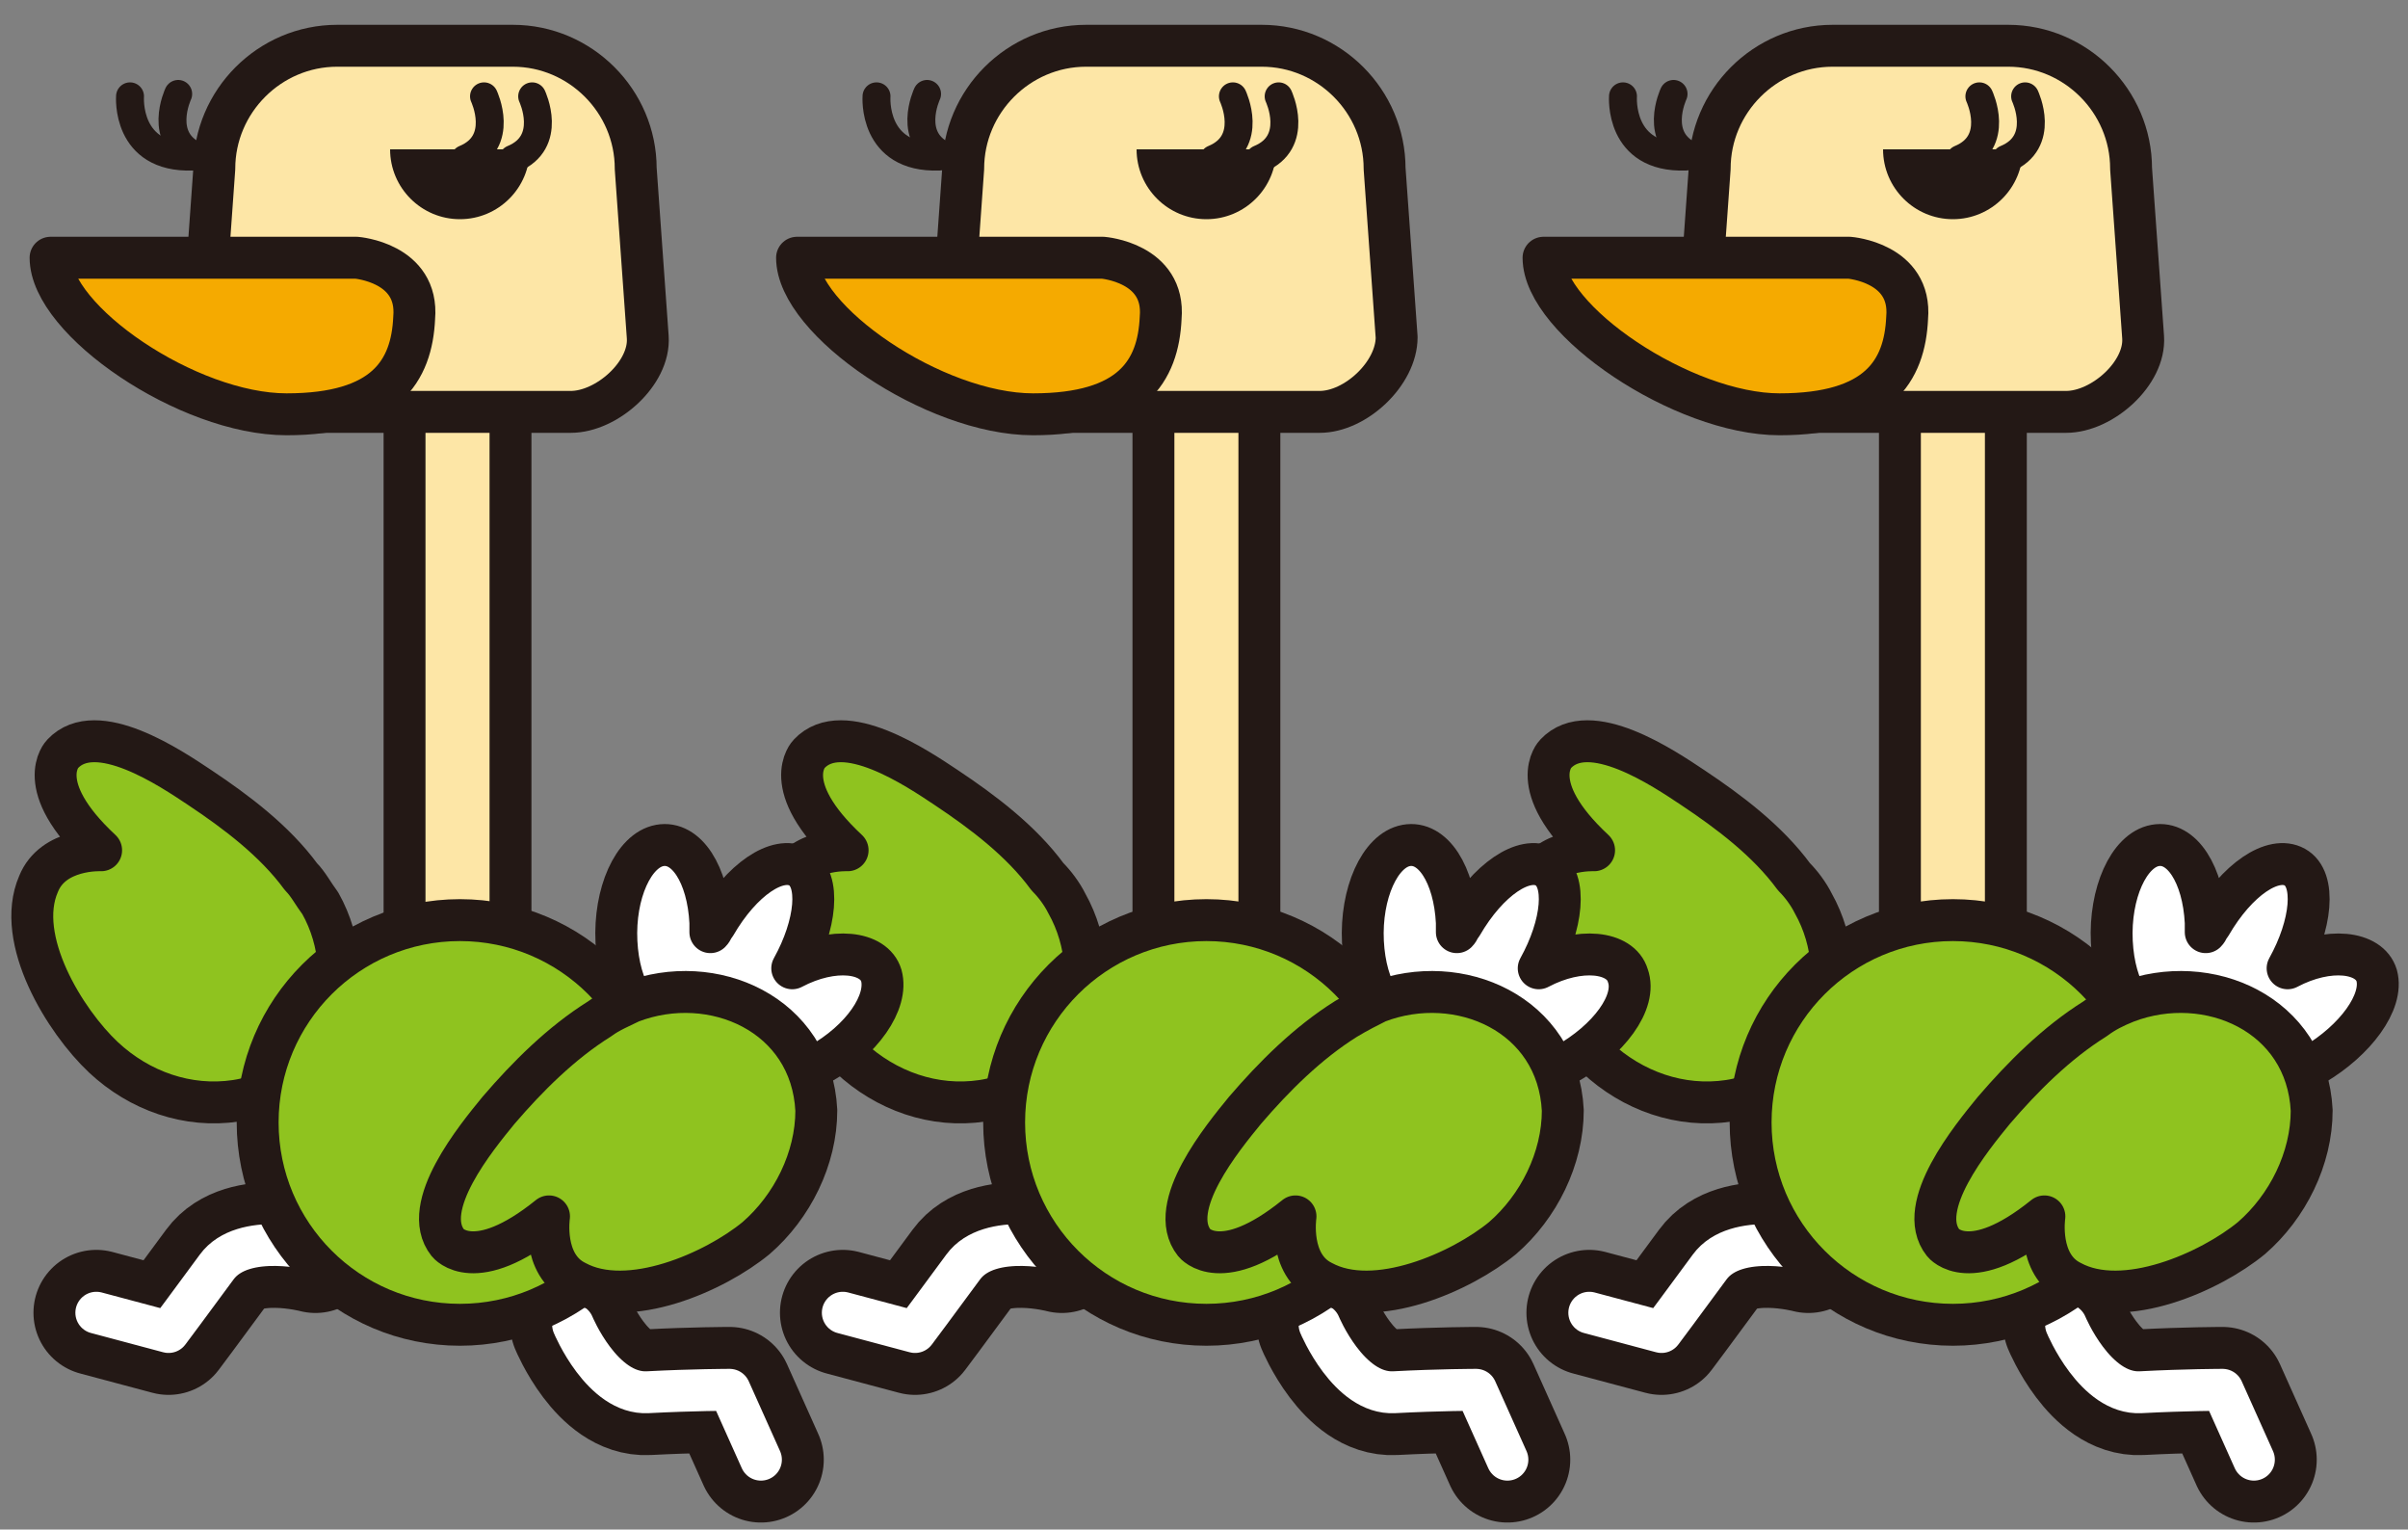 <?xml version="1.0" encoding="utf-8"?>
<!-- Generator: Adobe Illustrator 26.3.1, SVG Export Plug-In . SVG Version: 6.00 Build 0)  -->
<svg version="1.1" id="レイヤー_1" xmlns="http://www.w3.org/2000/svg" xmlns:xlink="http://www.w3.org/1999/xlink" x="0px"
	 y="0px" viewBox="0 0 100 63.5" style="enable-background:new 0 0 100 63.5;" xml:space="preserve">
<rect x="0" y="0" width="100" height="63.5" fill="#808080" stroke="none"/>
<style type="text/css">
	.st0{fill:#8FC31F;stroke:#231815;stroke-width:1.74;stroke-linecap:round;stroke-linejoin:round;stroke-miterlimit:10;}
	.st1{fill:#FFFFFF;stroke:#231815;stroke-width:3.48;stroke-linecap:round;stroke-linejoin:round;stroke-miterlimit:10;}
	.st2{fill:#FFFFFF;stroke:#231815;stroke-width:5.22;stroke-linecap:round;stroke-linejoin:round;stroke-miterlimit:10;}
	.st3{fill:none;stroke:#FFFFFF;stroke-width:1.74;stroke-linecap:round;stroke-linejoin:round;stroke-miterlimit:10;}
	.st4{fill:#FFFFFF;stroke:#231815;stroke-width:1.74;stroke-linecap:round;stroke-linejoin:round;stroke-miterlimit:10;}
	.st5{fill:#FDE6A6;stroke:#231815;stroke-width:1.74;stroke-linecap:round;stroke-linejoin:round;stroke-miterlimit:10;}
	.st6{fill:#231815;}
	.st7{fill:none;stroke:#231815;stroke-width:1.16;stroke-linecap:round;stroke-linejoin:round;stroke-miterlimit:10;}
	.st8{fill:#F5AA00;stroke:#231815;stroke-width:1.74;stroke-linecap:round;stroke-linejoin:round;stroke-miterlimit:10;}
</style>
<g>
	<g>
		<path class="st0" d="M74.5,36.4c-1.1-1.5-2.7-2.7-4.2-3.7c-1.2-0.8-4.3-2.9-5.7-1.4c0,0-1.3,1.3,1.6,4c0,0-2-0.1-2.6,1.4
			c-1,2.3,1.1,5.7,2.7,7.2c1.5,1.4,3.5,2.1,5.5,1.8c3.9-0.6,5.3-5,3.5-8.2C75.1,37.1,74.8,36.7,74.5,36.4z"/>
		<path class="st1" d="M84,6.2c0,1.6-1.3,2.9-2.9,2.9s-2.9-1.3-2.9-2.9H84z"/>
		<path class="st1" d="M84.1,4c0,0,0.9,1.9-0.8,2.6"/>
		<path class="st1" d="M82.2,4c0,0,0.9,1.9-0.8,2.6"/>
		<g>
			<path class="st2" d="M85.8,55c0,0,1.2,2.9,3.1,2.8c1.9-0.1,3.4-0.1,3.4-0.1l1.3,2.9"/>
			<path class="st3" d="M85.8,55c0,0,1.2,2.9,3.1,2.8c1.9-0.1,3.4-0.1,3.4-0.1l1.3,2.9"/>
		</g>
		<g>
			<path class="st2" d="M75.1,51.9c0,0-3-0.8-4.1,0.7c-1.1,1.5-2,2.7-2,2.7l-3-0.8"/>
			<path class="st3" d="M75.1,51.9c0,0-3-0.8-4.1,0.7c-1.1,1.5-2,2.7-2,2.7l-3-0.8"/>
		</g>
		<path class="st4" d="M98.7,40.5c-0.3-1-2-1.2-3.7-0.3c1-1.8,1.2-3.7,0.3-4.2c-0.9-0.5-2.4,0.5-3.5,2.4c-0.1,0.1-0.1,0.2-0.2,0.3
			c0-0.1,0-0.3,0-0.4c-0.1-2-1-3.4-2.1-3.2c-1.1,0.2-1.9,2-1.8,4c0.1,2,1,3.4,2.1,3.2c0.4-0.1,0.6-0.1,0.9-0.5
			c0,0.5,0.3,0.7,0.7,0.9c0.3,0.2,0.6,0.2,1,0.1c-0.2,0.4-0.2,0.8-0.1,1.1c0.3,1,2,1.2,3.8,0.3C97.8,43.2,99,41.6,98.7,40.5z"/>
		<rect x="78.9" y="16" class="st5" width="4.4" height="22.5"/>
		<circle class="st0" cx="81.1" cy="46.6" r="8.4"/>
		<path class="st0" d="M87,42.3c-1.6,1-3,2.4-4.2,3.8c-0.9,1.1-3.3,4-2.1,5.5c0,0,1.1,1.4,4.2-1.1c0,0-0.3,2,1.1,2.7
			c2.2,1.2,5.8-0.4,7.5-1.8c1.5-1.3,2.5-3.3,2.5-5.3c-0.2-4-4.3-5.8-7.7-4.5C87.8,41.8,87.4,42,87,42.3z"/>
		<path class="st5" d="M85.8,17.1h-12c-1.5,0-3.3-1.6-3.3-3.1L71,7c0-2.8,2.3-5.1,5.1-5.1h7.3c2.8,0,5.1,2.3,5.1,5.1l0.5,7
			C89.1,15.5,87.3,17.1,85.8,17.1z"/>
		<path class="st6" d="M84,6.2c0,1.6-1.3,2.9-2.9,2.9s-2.9-1.3-2.9-2.9H84z"/>
		<path class="st7" d="M84.1,4c0,0,0.9,1.9-0.8,2.6"/>
		<path class="st7" d="M82.2,4c0,0,0.9,1.9-0.8,2.6"/>
		<path class="st8" d="M64.1,10.7h12.7c0,0,2.6,0.2,2.4,2.5c-0.1,2.2-1.2,4-5.3,4C69.9,17.2,64.1,13.3,64.1,10.7z"/>
		<g>
			<path class="st7" d="M67.4,4c0,0-0.2,2.6,2.6,2.5"/>
			<path class="st7" d="M69.5,3.9c0,0-0.9,1.9,0.8,2.6"/>
		</g>
	</g>
	<g>
		<path class="st0" d="M43.5,36.4c-1.1-1.5-2.7-2.7-4.2-3.7c-1.2-0.8-4.3-2.9-5.7-1.4c0,0-1.3,1.3,1.6,4c0,0-2-0.1-2.6,1.4
			c-1,2.3,1.1,5.7,2.7,7.2c1.5,1.4,3.5,2.1,5.5,1.8c3.9-0.6,5.3-5,3.5-8.2C44.1,37.1,43.8,36.7,43.5,36.4z"/>
		<path class="st1" d="M53,6.2c0,1.6-1.3,2.9-2.9,2.9s-2.9-1.3-2.9-2.9H53z"/>
		<path class="st1" d="M53.1,4c0,0,0.9,1.9-0.8,2.6"/>
		<path class="st1" d="M51.2,4c0,0,0.9,1.9-0.8,2.6"/>
		<g>
			<path class="st2" d="M54.8,55c0,0,1.2,2.9,3.1,2.8c1.9-0.1,3.4-0.1,3.4-0.1l1.3,2.9"/>
			<path class="st3" d="M54.8,55c0,0,1.2,2.9,3.1,2.8c1.9-0.1,3.4-0.1,3.4-0.1l1.3,2.9"/>
		</g>
		<g>
			<path class="st2" d="M44.1,51.9c0,0-3-0.8-4.1,0.7c-1.1,1.5-2,2.7-2,2.7l-3-0.8"/>
			<path class="st3" d="M44.1,51.9c0,0-3-0.8-4.1,0.7c-1.1,1.5-2,2.7-2,2.7l-3-0.8"/>
		</g>
		<path class="st4" d="M67.6,40.5c-0.3-1-2-1.2-3.7-0.3c1-1.8,1.2-3.7,0.3-4.2c-0.9-0.5-2.4,0.5-3.5,2.4c-0.1,0.1-0.1,0.2-0.2,0.3
			c0-0.1,0-0.3,0-0.4c-0.1-2-1-3.4-2.1-3.2c-1.1,0.2-1.9,2-1.8,4c0.1,2,1,3.4,2.1,3.2c0.4-0.1,0.6-0.1,0.9-0.5
			c0,0.5,0.3,0.7,0.7,0.9c0.3,0.2,0.6,0.2,1,0.1c-0.2,0.4-0.2,0.8-0.1,1.1c0.3,1,2,1.2,3.8,0.3C66.8,43.2,68,41.6,67.6,40.5z"/>
		<rect x="47.9" y="16" class="st5" width="4.4" height="22.5"/>
		<circle class="st0" cx="50.1" cy="46.6" r="8.4"/>
		<path class="st0" d="M55.9,42.3c-1.6,1-3,2.4-4.2,3.8c-0.9,1.1-3.3,4-2.1,5.5c0,0,1.1,1.4,4.2-1.1c0,0-0.3,2,1.1,2.7
			c2.2,1.2,5.8-0.4,7.5-1.8c1.5-1.3,2.5-3.3,2.5-5.3c-0.2-4-4.3-5.8-7.7-4.5C56.8,41.8,56.4,42,55.9,42.3z"/>
		<path class="st5" d="M54.8,17.1h-12c-1.5,0-3.3-1.6-3.3-3.1L40,7c0-2.8,2.3-5.1,5.1-5.1h7.3c2.8,0,5.1,2.3,5.1,5.1l0.5,7
			C58,15.5,56.3,17.1,54.8,17.1z"/>
		<path class="st6" d="M53,6.2c0,1.6-1.3,2.9-2.9,2.9s-2.9-1.3-2.9-2.9H53z"/>
		<path class="st7" d="M53.1,4c0,0,0.9,1.9-0.8,2.6"/>
		<path class="st7" d="M51.2,4c0,0,0.9,1.9-0.8,2.6"/>
		<path class="st8" d="M33.1,10.7h12.7c0,0,2.6,0.2,2.4,2.5c-0.1,2.2-1.2,4-5.3,4S33.1,13.3,33.1,10.7z"/>
		<g>
			<path class="st7" d="M36.4,4c0,0-0.2,2.6,2.6,2.5"/>
			<path class="st7" d="M38.5,3.9c0,0-0.9,1.9,0.8,2.6"/>
		</g>
	</g>
	<g>
		<path class="st0" d="M12.5,36.4c-1.1-1.5-2.7-2.7-4.2-3.7c-1.2-0.8-4.3-2.9-5.7-1.4c0,0-1.3,1.3,1.6,4c0,0-2-0.1-2.6,1.4
			c-1,2.3,1.1,5.7,2.7,7.2c1.5,1.4,3.5,2.1,5.5,1.8c3.9-0.6,5.3-5,3.5-8.2C13,37.1,12.8,36.7,12.5,36.4z"/>
		<path class="st1" d="M22,6.2c0,1.6-1.3,2.9-2.9,2.9s-2.9-1.3-2.9-2.9H22z"/>
		<path class="st1" d="M22.1,4c0,0,0.9,1.9-0.8,2.6"/>
		<path class="st1" d="M20.1,4c0,0,0.9,1.9-0.8,2.6"/>
		<g>
			<path class="st2" d="M23.8,55c0,0,1.2,2.9,3.1,2.8c1.9-0.1,3.4-0.1,3.4-0.1l1.3,2.9"/>
			<path class="st3" d="M23.8,55c0,0,1.2,2.9,3.1,2.8c1.9-0.1,3.4-0.1,3.4-0.1l1.3,2.9"/>
		</g>
		<g>
			<path class="st2" d="M13.1,51.9c0,0-3-0.8-4.1,0.7c-1.1,1.5-2,2.7-2,2.7l-3-0.8"/>
			<path class="st3" d="M13.1,51.9c0,0-3-0.8-4.1,0.7c-1.1,1.5-2,2.7-2,2.7l-3-0.8"/>
		</g>
		<path class="st4" d="M36.6,40.5c-0.3-1-2-1.2-3.7-0.3c1-1.8,1.2-3.7,0.3-4.2c-0.9-0.5-2.4,0.5-3.5,2.4c-0.1,0.1-0.1,0.2-0.2,0.3
			c0-0.1,0-0.3,0-0.4c-0.1-2-1-3.4-2.1-3.2c-1.1,0.2-1.9,2-1.8,4c0.1,2,1,3.4,2.1,3.2c0.4-0.1,0.6-0.1,0.9-0.5
			c0,0.5,0.3,0.7,0.7,0.9c0.3,0.2,0.6,0.2,1,0.1c-0.2,0.4-0.2,0.8-0.1,1.1c0.3,1,2,1.2,3.8,0.3C35.8,43.2,36.9,41.6,36.6,40.5z"/>
		<rect x="16.8" y="16" class="st5" width="4.4" height="22.5"/>
		<circle class="st0" cx="19.1" cy="46.6" r="8.4"/>
		<path class="st0" d="M24.9,42.3c-1.6,1-3,2.4-4.2,3.8c-0.9,1.1-3.3,4-2.1,5.5c0,0,1.1,1.4,4.2-1.1c0,0-0.3,2,1.1,2.7
			c2.2,1.2,5.8-0.4,7.5-1.8c1.5-1.3,2.5-3.3,2.5-5.3c-0.2-4-4.3-5.8-7.7-4.5C25.8,41.8,25.3,42,24.9,42.3z"/>
		<path class="st5" d="M23.7,17.1h-12c-1.5,0-3.3-1.6-3.3-3.1l0.5-7c0-2.8,2.3-5.1,5.1-5.1h7.3c2.8,0,5.1,2.3,5.1,5.1l0.5,7
			C27,15.5,25.2,17.1,23.7,17.1z"/>
		<path class="st6" d="M22,6.2c0,1.6-1.3,2.9-2.9,2.9s-2.9-1.3-2.9-2.9H22z"/>
		<path class="st7" d="M22.1,4c0,0,0.9,1.9-0.8,2.6"/>
		<path class="st7" d="M20.1,4c0,0,0.9,1.9-0.8,2.6"/>
		<path class="st8" d="M2.1,10.7h12.7c0,0,2.6,0.2,2.4,2.5c-0.1,2.2-1.2,4-5.3,4S2.1,13.3,2.1,10.7z"/>
		<g>
			<path class="st7" d="M5.4,4c0,0-0.2,2.6,2.6,2.5"/>
			<path class="st7" d="M7.4,3.9c0,0-0.9,1.9,0.8,2.6"/>
		</g>
	</g>
</g>
</svg>
